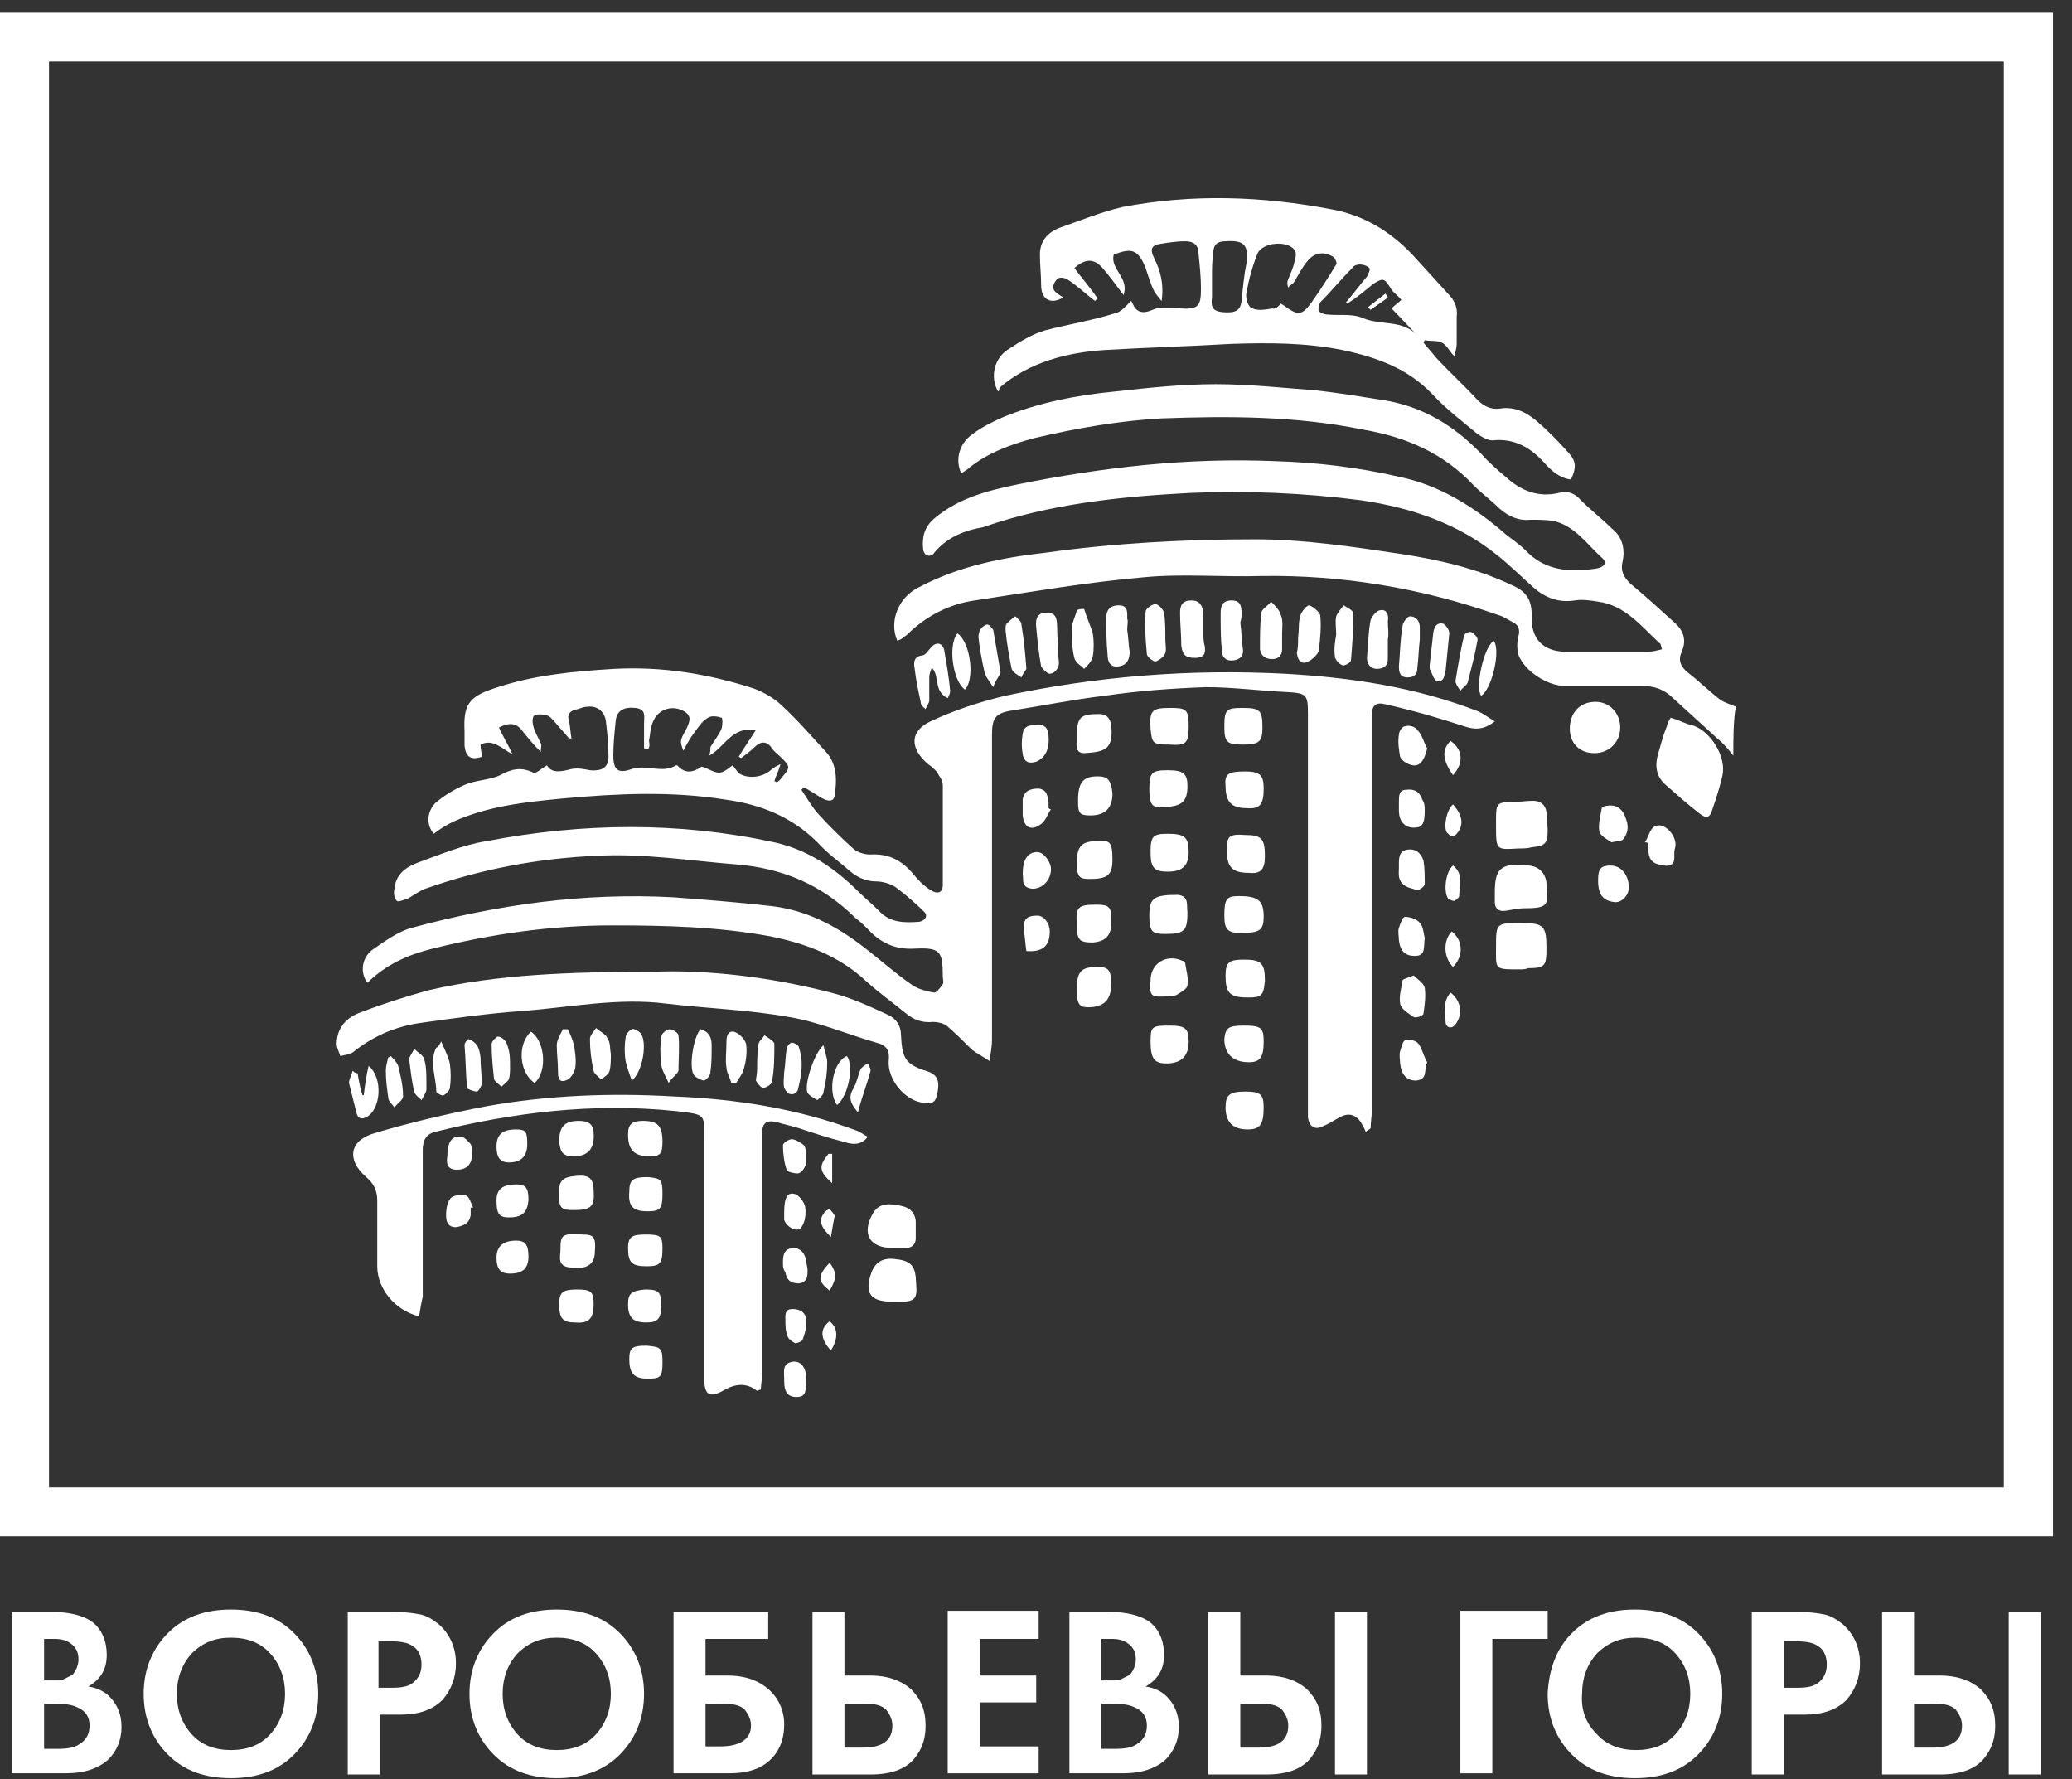 <?xml version="1.0" encoding="UTF-8"?> <svg xmlns="http://www.w3.org/2000/svg" width="106" height="91" viewBox="0 0 106 91" fill="none"><rect x="0" y="0" width="106" height="91" fill="#333333" stroke="none"/><g clip-path="url(#clip0_88_1039)"><path d="M88.674 38.646C88.422 38.333 88.171 38.021 87.856 37.771C87.101 37.083 86.346 36.396 85.592 35.709C85.151 35.271 84.648 35.084 84.019 35.084C82.698 35.084 81.378 35.084 80.057 35.084C79.176 35.084 77.981 34.334 77.667 33.459C77.604 33.209 77.604 32.834 77.667 32.584C77.793 32.209 77.667 31.959 77.415 31.834C77.164 31.709 76.912 31.522 76.66 31.46C72.761 30.085 68.673 29.397 64.522 29.46C62.509 29.522 60.496 29.335 58.547 29.522C55.653 29.772 52.76 30.272 49.867 30.71C48.546 30.897 47.351 31.522 46.408 32.459C46.345 32.522 46.219 32.584 46.156 32.647C46.093 32.709 46.03 32.709 45.905 32.772C45.464 31.772 45.968 30.522 47.037 30.022C49.049 28.96 51.251 28.523 53.452 28.273C57.037 27.773 60.622 27.585 64.207 27.585C66.723 27.585 69.176 27.96 71.692 28.335C73.704 28.648 75.591 29.085 77.415 29.96C78.107 30.272 78.359 30.71 78.359 31.46C78.296 32.647 78.925 33.334 80.12 33.334C81.504 33.334 82.887 33.334 84.334 33.334C84.523 33.334 84.774 33.272 85.026 33.209C84.963 33.022 84.963 32.897 84.9 32.897C83.957 32.022 83.139 30.96 81.755 30.772C81.378 30.71 80.938 30.647 80.56 30.71C79.743 30.835 79.051 30.585 78.422 30.022C77.793 29.46 77.227 28.898 76.598 28.398C74.585 26.773 72.195 25.961 69.616 25.586C66.723 25.211 63.767 25.086 60.874 25.211C57.289 25.398 53.704 25.773 50.307 26.96C49.238 27.148 48.42 27.523 47.791 28.273C47.728 28.398 47.54 28.46 47.414 28.398C47.351 28.398 47.225 28.21 47.225 28.085C47.162 27.46 47.288 26.96 47.791 26.523C49.049 25.461 50.559 25.086 52.068 24.773C56.408 23.899 60.748 23.399 65.213 23.586C67.352 23.649 69.49 23.899 71.629 24.398C73.704 24.836 75.466 25.961 77.038 27.335C77.352 27.585 77.73 27.835 78.044 28.148C79.051 29.21 80.309 29.273 81.629 29.085C82.07 29.023 82.258 28.773 81.944 28.523C81.189 27.835 80.56 26.898 79.491 26.648C79.114 26.585 78.736 26.585 78.296 26.585C77.667 26.648 77.164 26.398 76.724 26.023C76.283 25.586 75.843 25.273 75.403 24.836C73.83 23.149 71.88 22.336 69.679 21.962C66.283 21.274 62.824 21.274 59.427 21.399C57.226 21.524 55.087 21.899 52.949 22.399C51.754 22.711 50.559 23.149 49.615 23.899C49.49 24.023 49.364 24.086 49.175 24.211C48.861 23.524 49.049 22.711 49.741 22.211C50.244 21.837 50.748 21.587 51.314 21.337C53.138 20.587 55.087 20.212 57.037 20.024C58.735 19.837 60.433 19.649 62.195 19.649C63.893 19.649 65.591 19.837 67.289 19.962C68.421 20.087 69.553 20.274 70.748 20.462C72.761 20.774 74.396 21.774 75.78 23.211C76.157 23.649 76.598 24.023 77.038 24.398C77.793 25.086 78.673 25.461 79.743 25.211C80.183 25.086 80.56 25.211 80.875 25.586C81.378 26.086 81.944 26.523 82.447 27.023C83.013 27.46 83.139 28.085 83.013 28.71C82.887 29.21 83.076 29.522 83.39 29.835C84.145 30.46 84.9 31.147 85.655 31.834C86.158 32.272 86.284 32.772 86.032 33.334C85.843 33.772 85.969 34.084 86.346 34.397C86.912 34.834 87.416 35.334 87.982 35.771C88.233 35.959 88.548 36.021 88.799 36.146C88.674 36.896 88.674 37.771 88.674 38.646Z" fill="white"></path><path d="M76.472 36.896C75.906 37.333 75.466 37.333 74.9 37.146C73.579 36.709 72.258 36.334 70.874 36.021C70.371 35.896 70.182 36.084 70.182 36.584C70.182 36.709 70.182 36.896 70.182 37.021C70.182 43.582 70.182 50.206 70.182 56.767C70.182 57.079 70.12 57.392 70.12 57.704C70.057 57.767 69.931 57.829 69.868 57.892C69.805 57.704 69.679 57.517 69.616 57.392C69.365 57.017 68.987 56.892 68.547 57.142C68.296 57.267 68.044 57.454 67.73 57.579C67.289 57.829 66.975 57.642 66.912 57.142C66.912 56.954 66.912 56.767 66.912 56.579C66.912 49.893 66.912 43.207 66.912 36.521C66.912 35.521 66.849 35.459 65.843 35.396C64.459 35.334 63.075 35.146 61.692 35.146C59.931 35.209 58.232 35.334 56.534 35.584C54.962 35.771 53.389 36.084 51.817 36.334C50.937 36.459 50.748 36.709 50.748 37.583C50.748 42.77 50.748 47.956 50.748 53.205C50.748 53.518 50.685 53.83 50.622 54.267C50.245 54.017 49.993 53.892 49.741 53.705C49.301 53.267 48.861 52.83 48.421 52.455C48.232 52.33 47.98 52.268 47.729 52.268C47.163 52.33 46.722 52.143 46.345 51.83C45.653 51.268 44.961 50.768 44.332 50.206C42.949 48.893 41.251 48.269 39.426 47.894C36.722 47.394 34.017 47.331 31.313 47.331C28.168 47.331 25.149 47.769 22.13 48.519C20.872 48.831 19.74 49.331 18.797 50.268C18.419 49.768 18.482 49.018 19.048 48.581C19.677 48.144 20.369 47.644 21.061 47.456C25.464 46.269 29.866 45.644 34.458 45.894C36.093 46.019 37.728 46.144 39.364 46.332C41.188 46.519 42.76 47.331 44.207 48.456C45.024 49.081 45.779 49.768 46.597 50.331C46.911 50.581 47.414 50.706 47.792 50.768C47.917 50.768 48.106 50.518 48.232 50.331C48.295 50.268 48.232 50.081 48.232 49.956C48.232 48.644 48.106 48.456 46.785 48.519C45.779 48.581 45.024 48.206 44.395 47.519C44.207 47.331 44.018 47.144 43.766 46.956C42.068 45.269 40.055 44.394 37.603 44.207C35.275 44.02 32.948 43.645 30.558 43.77C27.539 43.895 24.583 44.457 21.753 45.457C21.438 45.582 21.187 45.769 20.872 45.957C20.684 46.019 20.369 46.144 20.306 46.081C20.18 45.957 20.118 45.707 20.18 45.457C20.243 44.769 20.684 44.394 21.312 44.145C22.508 43.707 23.703 43.207 24.898 43.02C29.803 42.082 34.709 42.02 39.615 43.082C41.313 43.457 42.697 44.394 43.892 45.582C44.207 45.894 44.584 46.207 44.961 46.581C45.527 47.206 46.282 47.206 47.037 47.144C47.351 47.081 47.477 46.831 47.288 46.644C46.848 46.207 46.345 45.769 45.842 45.394C45.59 45.207 45.15 45.082 44.836 45.082C44.332 45.082 43.892 44.894 43.515 44.582C42.949 44.082 42.32 43.645 41.817 43.082C40.496 41.77 38.923 41.145 37.099 40.895C34.332 40.458 31.627 40.583 28.86 40.833C26.91 41.02 25.023 41.208 23.199 42.02C22.822 42.207 22.508 42.395 22.193 42.645C21.816 42.207 21.816 41.583 22.256 41.083C22.696 40.708 23.199 40.395 23.765 40.145C24.332 39.895 25.086 39.895 25.59 39.645C26.155 39.333 26.659 39.208 27.288 39.52C27.413 39.583 27.665 39.333 27.98 39.145C28.231 39.583 28.734 39.458 29.237 39.333C29.552 39.27 29.866 39.333 30.181 39.395C30.873 39.458 31.187 39.208 31.124 38.521C31.124 37.958 31.061 37.458 30.998 36.896C30.936 36.396 30.558 36.084 30.055 36.146C29.866 36.146 29.741 36.209 29.552 36.271C29.175 36.334 28.986 36.521 29.112 36.896C29.175 37.146 29.175 37.458 29.237 37.771C29.175 37.771 29.175 37.771 29.112 37.771C28.86 37.458 28.608 37.208 28.357 36.896C28.231 36.771 28.105 36.584 27.917 36.584C27.728 36.521 27.476 36.521 27.351 36.584C27.225 36.646 27.225 36.958 27.288 37.146C27.351 37.458 27.539 37.708 27.665 38.021C27.728 38.083 27.665 38.208 27.665 38.458C27.288 38.083 27.036 37.771 26.784 37.458C26.47 37.021 26.155 36.896 25.526 37.208C25.715 37.646 25.967 38.021 26.218 38.583C25.652 38.271 25.212 37.771 24.583 38.083C24.583 38.271 24.646 38.521 24.646 38.708C24.08 38.895 23.828 38.708 23.765 38.146C23.765 37.896 23.765 37.646 23.765 37.396C23.703 36.084 23.954 35.646 25.275 35.209C27.288 34.521 29.363 34.334 31.439 34.209C33.892 34.084 36.219 34.459 38.546 35.209C39.049 35.396 39.615 35.709 39.993 36.084C40.81 36.834 41.502 37.646 42.257 38.458C42.823 39.083 42.823 39.895 42.697 40.708C42.634 41.02 42.383 40.958 42.194 40.895C41.817 40.708 41.502 40.458 41.125 40.27C41.062 40.333 41.062 40.333 40.999 40.395C41.251 40.77 41.502 41.208 41.817 41.583C42.383 42.207 43.011 42.832 43.641 43.395C43.829 43.582 44.207 43.707 44.521 43.707C45.465 43.645 46.156 44.02 46.722 44.707C46.974 45.019 47.288 45.332 47.603 45.519C47.98 45.769 48.232 45.644 48.232 45.269C48.232 43.582 48.232 41.832 48.232 40.145C48.232 39.895 48.043 39.708 47.917 39.458C47.792 39.333 47.666 39.208 47.477 39.083C46.534 38.271 46.534 37.396 47.603 36.896C48.798 36.334 50.119 35.896 51.44 35.584C56.157 34.584 60.874 34.209 65.717 34.459C69.113 34.646 72.447 35.146 75.654 36.396C75.906 36.521 76.158 36.709 76.472 36.896ZM33.137 38.333C33.074 38.333 33.011 38.271 32.948 38.271C32.948 37.833 32.948 37.458 32.948 37.021C32.948 36.646 33.074 36.271 32.508 36.209C31.942 36.146 31.564 36.334 31.502 36.834C31.439 37.458 31.376 38.021 31.376 38.646C31.376 39.395 31.627 39.583 32.319 39.333C33.074 39.083 33.892 39.583 34.584 39.145H34.646C35.087 39.645 35.527 39.458 35.904 39.208C36.282 39.333 36.533 39.52 36.785 39.52C37.036 39.52 37.288 39.27 37.477 39.145C37.603 39.27 37.728 39.52 37.854 39.583C38.294 39.833 38.986 39.77 39.426 39.395C39.552 39.27 39.678 39.208 39.93 39.083C39.804 39.52 39.678 39.708 39.615 39.958C39.678 39.958 39.741 40.02 39.741 40.02C39.804 39.958 39.93 39.895 39.993 39.77C40.433 39.27 40.433 39.208 39.993 38.77C39.804 38.583 39.615 38.458 39.489 38.271C39.238 37.896 38.923 37.896 38.609 38.208C38.42 38.396 38.169 38.583 37.917 38.77C37.854 38.77 37.854 38.708 37.791 38.708C38.043 38.271 38.357 37.833 38.672 37.333C37.414 37.146 37.099 38.208 36.282 38.646C36.345 38.458 36.345 38.333 36.345 38.208C36.533 37.896 36.785 37.583 36.911 37.271C36.974 37.083 36.974 36.709 36.911 36.709C36.722 36.646 36.407 36.584 36.219 36.709C35.904 36.896 35.716 37.208 35.527 37.458C35.338 37.708 35.15 38.021 34.961 38.396C34.772 37.896 34.772 37.896 35.15 37.208C35.275 36.896 35.401 36.646 35.024 36.396C34.395 36.021 33.64 36.271 33.389 36.958C33.263 37.271 33.263 37.583 33.2 37.896C33.263 38.146 33.2 38.271 33.137 38.333Z" fill="white"></path><path d="M51.062 20.024C50.621 19.275 50.873 18.275 51.628 17.837C52.194 17.462 52.823 17.088 53.452 16.9C54.647 16.588 55.842 16.4 57.037 16.025C57.351 15.963 57.603 15.65 57.854 15.4C57.854 15.338 57.854 15.4 57.917 15.463C58.106 15.963 58.42 16.088 58.986 15.838C59.427 15.65 59.93 15.775 60.37 15.775C61.314 15.838 61.439 15.65 61.439 14.776C61.439 14.151 61.377 13.588 61.314 12.963C61.314 12.526 61.062 12.339 60.622 12.339C60.244 12.339 59.804 12.401 59.427 12.463C58.923 12.526 58.798 12.713 59.049 13.213C59.364 13.838 59.553 14.526 59.427 15.4C59.238 15.15 59.112 15.025 59.049 14.901C58.861 14.526 58.735 14.088 58.609 13.713C58.232 12.776 57.917 12.651 56.974 13.026C56.785 13.776 57.791 14.213 57.477 15.088C57.1 14.588 56.785 14.151 56.408 13.713C55.967 13.213 55.527 13.213 54.961 13.713C55.339 14.213 55.779 14.713 56.156 15.275C56.093 15.338 56.03 15.338 56.03 15.4C55.527 15.025 55.087 14.588 54.584 14.276C54.458 14.213 54.206 14.151 54.081 14.276C53.955 14.401 53.829 14.65 53.892 14.776C53.955 14.963 54.206 15.088 54.395 15.213C53.766 15.588 53.263 15.338 53.263 14.588C53.263 14.088 53.2 13.526 53.2 13.026C53.2 12.339 53.577 11.901 54.206 11.651C55.276 11.276 56.345 10.839 57.414 10.589C60.999 9.902 64.584 10.027 68.169 10.714C69.805 11.026 71.125 11.839 72.257 13.026C72.886 13.713 73.452 14.338 74.081 15.025C74.396 15.338 74.585 15.713 74.522 16.213C74.522 16.65 74.522 17.15 74.522 17.587C74.522 17.775 74.459 18.025 74.396 18.212C74.144 17.962 74.019 17.65 73.767 17.525C73.515 17.4 73.201 17.462 72.886 17.4C72.886 17.462 72.823 17.462 72.823 17.525C73.012 17.775 73.264 18.025 73.452 18.275C74.144 19.025 74.899 19.712 75.591 20.462C75.905 20.774 76.283 20.962 76.723 20.899C77.478 20.774 78.107 21.087 78.673 21.587C79.176 22.024 79.679 22.524 80.119 23.024C80.623 23.524 80.685 23.836 80.371 24.524C79.805 24.461 79.365 24.086 78.987 23.649C78.295 22.899 77.478 22.399 76.346 22.524C76.094 22.524 75.779 22.337 75.528 22.149C74.773 21.524 73.956 20.899 73.264 20.149C72.006 18.837 70.433 18.275 68.672 17.9C66.785 17.525 64.899 17.525 63.012 17.587C60.873 17.712 58.672 17.775 56.533 17.9C54.584 18.025 52.634 18.525 51.124 19.837C51.124 19.962 51.124 19.962 51.062 20.024ZM65.528 15.525C65.591 15.588 65.653 15.588 65.716 15.65C66.408 16.15 66.597 16.15 67.1 15.463C67.54 14.838 67.981 14.151 68.358 13.526C68.421 13.463 68.295 13.213 68.232 13.151C67.729 12.838 67.226 12.901 66.848 13.401C66.597 13.713 66.408 14.088 66.219 14.401C66.157 14.526 65.968 14.588 65.905 14.713C65.842 14.526 65.842 14.401 65.905 14.276C66.031 13.963 66.157 13.713 66.219 13.401C66.282 13.213 66.345 12.901 66.219 12.776C65.842 12.276 64.584 12.401 64.333 12.963C64.081 13.588 63.892 14.276 63.767 14.963C63.704 15.213 63.829 15.713 64.081 15.775C64.333 15.9 64.773 15.838 65.087 15.775C65.276 15.838 65.402 15.65 65.528 15.525ZM68.924 15.525L68.861 15.463C69.238 15.025 69.553 14.588 69.93 14.151C69.993 14.026 70.119 13.776 70.056 13.713C69.93 13.588 69.742 13.526 69.553 13.526C69.427 13.526 69.238 13.588 69.175 13.713C68.609 14.276 68.106 14.901 67.54 15.463C67.477 15.588 67.414 15.838 67.477 15.9C67.54 16.025 67.792 16.088 67.918 16.088C68.547 16.15 69.175 16.025 69.742 16.275C70.622 16.65 71.754 16.338 72.509 17.15C72.069 16.713 71.628 16.213 71.188 15.775C71.377 15.588 71.566 15.463 71.691 15.338C71.503 15.088 71.251 14.963 71.125 14.713C70.811 14.213 70.748 14.213 70.245 14.526C69.867 14.838 69.427 15.213 68.924 15.525ZM62.005 14.088C62.005 14.401 62.005 14.65 62.005 14.963C62.005 15.025 62.005 15.15 62.005 15.213C61.942 15.65 62.005 15.9 62.508 15.963C63.2 16.025 63.452 15.9 63.515 15.4C63.578 14.776 63.641 14.088 63.767 13.463C63.892 12.526 63.641 12.276 62.697 12.339C62.257 12.339 62.068 12.526 62.068 12.963C62.005 13.338 62.005 13.713 62.005 14.088Z" fill="white"></path><path d="M21.438 67.327C20.18 67.015 19.299 65.89 19.299 64.765C19.299 63.641 19.299 62.516 19.299 61.391C19.299 60.891 19.11 60.516 18.733 60.204C17.727 59.329 17.853 58.329 19.173 57.954C21.06 57.392 22.947 56.954 24.897 56.579C28.042 56.017 31.249 55.892 34.457 56.08C37.665 56.205 40.809 56.704 43.828 57.829C44.017 57.892 44.143 58.017 44.395 58.142C44.017 58.641 43.514 58.517 43.137 58.392C42.382 58.204 41.627 57.954 40.872 57.704C40.495 57.579 40.118 57.517 39.74 57.392C39.174 57.267 38.986 57.454 38.986 58.017C38.986 58.204 38.986 58.329 38.986 58.517C38.986 62.453 38.986 66.39 38.986 70.327C38.986 70.576 38.923 70.826 38.923 71.076C38.797 71.076 38.797 71.139 38.734 71.139C38.168 70.701 37.602 70.764 36.973 71.139C36.281 71.514 36.029 71.326 36.029 70.514C36.029 66.452 36.029 62.453 36.029 58.392C36.029 56.954 36.155 57.017 34.583 56.829C30.369 56.392 26.281 56.892 22.255 57.892C21.752 58.017 21.626 58.392 21.626 58.829C21.626 60.016 21.626 61.203 21.626 62.391C21.626 63.703 21.626 65.015 21.626 66.327C21.563 66.577 21.5 66.952 21.438 67.327Z" fill="white"></path><path d="M33.325 49.706C36.093 49.581 39.363 49.956 42.508 50.768C43.514 51.018 44.458 51.455 45.401 51.893C45.841 52.08 46.093 52.455 46.093 52.955C46.156 54.205 46.345 54.455 47.54 54.83C47.98 55.017 48.106 55.33 47.917 56.08C47.791 56.517 47.477 56.454 47.162 56.392C46.282 56.267 45.401 55.205 45.464 54.267C45.527 53.705 45.338 53.455 44.835 53.33C43.326 52.893 41.879 52.268 40.37 52.018C38.294 51.643 36.156 51.58 34.08 51.331C31.627 51.018 29.174 51.518 26.784 51.705C24.96 51.83 23.199 52.08 21.438 52.33C20.18 52.518 19.048 53.018 18.042 53.83C17.853 53.955 17.601 53.955 17.413 54.017C17.35 53.83 17.224 53.58 17.224 53.392C17.224 52.58 17.727 52.018 18.482 51.768C19.614 51.331 20.809 50.956 21.941 50.643C25.463 49.831 29.174 49.706 33.325 49.706Z" fill="white"></path><path d="M85.466 36.709C85.906 36.834 86.221 37.021 86.535 37.084C87.479 37.333 88.359 38.708 88.108 39.708C87.982 40.27 87.793 40.833 87.605 41.395C87.479 41.833 87.29 41.895 86.913 41.583C86.347 41.145 85.781 40.645 85.215 40.145C84.711 39.708 84.648 39.145 84.837 38.521C84.963 38.083 85.089 37.583 85.278 37.146C85.278 37.021 85.403 36.834 85.466 36.709Z" fill="white"></path><path d="M77.729 43.395C76.534 43.457 76.534 43.52 76.534 42.207C76.534 42.082 76.534 42.02 76.534 41.895C76.534 41.083 76.597 41.02 77.415 41.02C77.729 41.02 78.107 40.958 78.421 40.958C78.799 40.958 79.05 41.145 79.113 41.52C79.113 41.833 79.176 42.145 79.176 42.457C79.176 43.145 79.05 43.27 78.358 43.332C78.17 43.395 77.918 43.395 77.729 43.395Z" fill="white"></path><path d="M77.918 46.456C77.73 46.456 77.415 46.519 77.038 46.581C76.661 46.644 76.472 46.456 76.472 46.144C76.472 46.019 76.472 45.832 76.472 45.707C76.472 44.519 76.661 44.082 78.233 44.269C78.736 44.332 79.051 44.644 79.114 45.144C79.114 45.207 79.114 45.269 79.114 45.269C79.239 46.332 79.177 46.456 77.918 46.456Z" fill="white"></path><path d="M77.73 49.581C76.409 49.581 76.535 49.581 76.535 48.394C76.535 47.269 76.535 47.206 77.73 47.206C78.988 47.206 79.114 47.331 79.114 48.519C79.114 49.393 79.051 49.518 78.17 49.518C78.044 49.581 77.856 49.581 77.73 49.581Z" fill="white"></path><path d="M80.309 37.271C80.309 36.459 80.812 35.896 81.63 35.896C82.322 35.896 82.888 36.459 82.888 37.209C82.888 37.958 82.322 38.521 81.567 38.521C80.812 38.521 80.309 38.021 80.309 37.271Z" fill="white"></path><path d="M45.653 63.828C44.458 63.828 44.08 63.078 44.646 62.078C44.898 61.641 45.275 61.516 45.904 61.641C46.407 61.703 46.785 61.891 46.848 62.453C46.848 62.766 46.848 63.016 46.848 63.328C46.848 63.641 46.659 63.828 46.344 63.828C46.156 63.828 45.904 63.828 45.653 63.828Z" fill="white"></path><path d="M45.653 66.577C44.521 66.577 44.206 66.14 44.584 65.078C44.773 64.578 45.15 64.328 45.716 64.39C46.533 64.453 46.785 64.703 46.848 65.328C46.911 66.39 47.037 66.64 45.653 66.577Z" fill="white"></path><path d="M47.666 34.147C47.603 34.334 47.54 34.459 47.54 34.646C47.54 35.021 47.54 35.396 47.54 35.834C47.54 35.959 47.414 36.084 47.351 36.271C47.225 36.146 47.1 36.084 47.1 35.896C46.974 35.334 46.848 34.709 46.785 34.147C46.722 33.834 46.785 33.584 47.163 33.522C47.351 33.522 47.477 33.272 47.603 33.147C47.854 32.834 48.169 32.834 48.295 33.209C48.42 33.897 48.546 34.646 48.609 35.334C48.609 35.459 48.546 35.584 48.483 35.709C47.728 35.334 48.106 34.584 47.666 34.147Z" fill="white"></path><path d="M63.83 51.018C62.886 51.018 62.698 50.768 62.698 49.893C62.698 49.206 62.886 49.081 63.641 49.081C64.522 49.081 64.71 49.268 64.71 50.143C64.647 50.956 64.522 51.018 63.83 51.018Z" fill="white"></path><path d="M62.635 46.831C62.635 45.957 62.761 45.832 63.39 45.832C64.396 45.832 64.648 46.082 64.648 46.894C64.648 47.519 64.459 47.706 63.704 47.706C62.824 47.769 62.635 47.581 62.635 46.831Z" fill="white"></path><path d="M60.748 46.644C60.748 47.581 60.622 47.769 59.616 47.769C58.924 47.769 58.798 47.644 58.798 46.831C58.798 45.957 58.987 45.769 60.245 45.769C60.873 45.832 60.685 46.332 60.748 46.644Z" fill="white"></path><path d="M63.578 36.209C64.459 36.209 64.585 36.334 64.585 37.209C64.585 37.958 64.396 38.083 63.578 38.083C62.761 38.083 62.635 37.958 62.635 37.146C62.635 36.271 62.761 36.209 63.578 36.209Z" fill="white"></path><path d="M59.868 36.209C60.685 36.209 60.811 36.271 60.811 37.146C60.811 38.021 60.685 38.146 59.805 38.083C58.987 38.083 58.924 38.021 58.861 37.271C58.799 36.334 58.924 36.209 59.868 36.209Z" fill="white"></path><path d="M58.861 50.143C58.861 49.268 59.678 48.769 60.496 49.144C60.559 49.144 60.622 49.206 60.622 49.206C60.685 49.643 60.81 50.018 60.748 50.393C60.748 50.581 60.37 50.768 60.182 50.893C60.056 50.956 59.867 50.893 59.741 50.956C58.861 51.018 58.798 50.956 58.861 50.143Z" fill="white"></path><path d="M64.647 56.642C64.647 57.517 64.459 57.767 63.83 57.767C63.075 57.767 62.698 57.392 62.698 56.642C62.698 56.017 62.886 55.83 63.704 55.83C64.459 55.83 64.647 55.955 64.647 56.642Z" fill="white"></path><path d="M63.704 39.458C64.459 39.458 64.648 39.645 64.648 40.333C64.648 41.145 64.459 41.395 63.767 41.333C63.012 41.333 62.698 41.02 62.698 40.208C62.635 39.583 62.824 39.458 63.704 39.458Z" fill="white"></path><path d="M63.704 42.707C64.522 42.707 64.711 42.895 64.711 43.77C64.711 44.457 64.522 44.707 63.893 44.644C63.013 44.644 62.761 44.332 62.761 43.457C62.761 42.77 62.887 42.645 63.704 42.707Z" fill="white"></path><path d="M58.861 43.582C58.861 42.77 58.986 42.645 59.741 42.645C60.622 42.645 60.81 42.832 60.81 43.582C60.81 44.269 60.496 44.582 59.741 44.582C59.049 44.582 58.861 44.394 58.861 43.582Z" fill="white"></path><path d="M55.087 50.643C55.087 49.706 55.276 49.456 56.157 49.456C56.723 49.456 56.848 49.643 56.848 50.331C56.848 51.143 56.471 51.518 55.653 51.518C55.213 51.518 55.087 51.331 55.087 50.643Z" fill="white"></path><path d="M63.641 52.455C64.522 52.455 64.648 52.58 64.648 53.268C64.648 54.08 64.459 54.33 63.893 54.33C63.075 54.33 62.635 53.892 62.635 53.143C62.698 52.58 62.824 52.455 63.641 52.455Z" fill="white"></path><path d="M59.804 52.455C60.622 52.455 60.81 52.58 60.81 53.268C60.81 54.017 60.433 54.392 59.678 54.392C59.049 54.392 58.861 54.142 58.861 53.268C58.861 52.518 58.923 52.455 59.804 52.455Z" fill="white"></path><path d="M57.666 32.209C57.729 32.584 57.729 32.959 57.792 33.334C57.792 33.709 57.666 34.022 57.226 34.084C56.786 34.147 56.66 33.834 56.66 33.459C56.597 32.834 56.597 32.209 56.597 31.584C56.597 31.147 56.849 30.96 57.226 30.96C57.729 30.96 57.666 31.335 57.666 31.647C57.729 31.772 57.666 31.959 57.666 32.209Z" fill="white"></path><path d="M61.565 32.397C61.565 32.584 61.565 32.834 61.628 33.022C61.691 33.397 61.628 33.647 61.125 33.647C60.685 33.647 60.496 33.522 60.433 33.022C60.433 32.459 60.37 31.897 60.37 31.335C60.37 30.96 60.496 30.71 60.937 30.71C61.377 30.71 61.502 30.96 61.565 31.335C61.565 31.709 61.565 32.022 61.565 32.397Z" fill="white"></path><path d="M58.798 40.333C58.798 39.52 58.924 39.395 59.741 39.395C60.559 39.395 60.748 39.583 60.748 40.208C60.748 41.02 60.433 41.27 59.49 41.27C58.924 41.333 58.798 41.145 58.798 40.333Z" fill="white"></path><path d="M55.087 37.771C55.087 36.708 55.212 36.521 56.219 36.521C56.596 36.521 56.785 36.708 56.847 37.083C56.973 38.333 56.533 38.458 55.464 38.52C54.961 38.52 55.087 38.021 55.087 37.771Z" fill="white"></path><path d="M55.087 47.269C55.024 46.394 55.15 46.269 56.093 46.269C56.722 46.269 56.848 46.394 56.848 46.956C56.911 47.831 56.597 48.144 55.905 48.206C55.213 48.206 55.087 48.081 55.087 47.269Z" fill="white"></path><path d="M56.911 43.957C56.911 44.769 56.66 44.957 55.716 44.957C55.213 44.957 55.087 44.832 55.087 44.145C55.087 43.27 55.339 43.02 56.157 43.02C56.785 42.957 56.911 43.082 56.911 43.957Z" fill="white"></path><path d="M56.912 40.583C56.912 41.333 56.534 41.707 55.78 41.707C55.214 41.707 55.151 41.583 55.151 40.958C55.151 40.02 55.402 39.708 56.157 39.708C56.66 39.708 56.849 39.895 56.912 40.583Z" fill="white"></path><path d="M63.452 31.834C63.515 32.272 63.515 32.709 63.578 33.147C63.641 33.459 63.515 33.709 63.138 33.772C62.76 33.834 62.509 33.647 62.509 33.272C62.446 32.647 62.446 32.022 62.446 31.397C62.446 31.022 62.509 30.71 63.012 30.71C63.515 30.71 63.515 31.085 63.515 31.397C63.515 31.522 63.515 31.647 63.452 31.834Z" fill="white"></path><path d="M54.081 32.084C54.081 32.584 54.144 33.084 54.144 33.522C54.144 33.709 54.207 33.897 54.144 34.084C54.081 34.272 53.893 34.459 53.704 34.459C53.578 34.459 53.327 34.209 53.264 34.084C53.138 33.397 53.075 32.772 53.012 32.084C52.949 31.584 53.138 31.335 53.515 31.335C53.956 31.335 54.081 31.522 54.081 32.084Z" fill="white"></path><path d="M59.617 32.709C59.617 32.959 59.679 33.209 59.617 33.397C59.554 33.584 59.302 33.772 59.113 33.834C58.988 33.834 58.673 33.584 58.673 33.459C58.61 32.772 58.547 32.022 58.61 31.272C58.61 31.147 58.925 30.897 59.113 30.897C59.239 30.897 59.491 31.147 59.554 31.334C59.617 31.772 59.617 32.209 59.617 32.709Z" fill="white"></path><path d="M65.591 32.397C65.591 32.647 65.591 32.959 65.591 33.209C65.591 33.522 65.402 33.709 65.087 33.709C64.773 33.709 64.521 33.584 64.458 33.209C64.458 32.584 64.458 31.959 64.521 31.397C64.521 31.147 64.836 31.022 65.025 30.772C65.213 30.96 65.465 31.21 65.528 31.46C65.653 31.772 65.591 32.084 65.591 32.397Z" fill="white"></path><path d="M66.408 32.584C66.471 32.209 66.408 31.835 66.534 31.46C66.597 31.272 66.848 30.96 66.974 30.96C67.163 31.022 67.477 31.272 67.54 31.46C67.603 32.022 67.54 32.647 67.477 33.209C67.477 33.397 67.225 33.647 67.037 33.772C66.659 34.022 66.408 33.897 66.345 33.397C66.408 33.147 66.408 32.897 66.408 32.584Z" fill="white"></path><path d="M68.358 32.459C68.358 32.147 68.295 31.835 68.358 31.522C68.421 31.335 68.609 31.147 68.735 30.96C68.924 31.085 69.239 31.21 69.239 31.397C69.239 32.209 69.176 33.022 69.113 33.772C69.113 33.897 68.735 34.084 68.672 34.022C68.484 33.959 68.295 33.709 68.295 33.584C68.232 33.209 68.295 32.834 68.358 32.459Z" fill="white"></path><path d="M29.362 59.141C28.796 59.141 28.671 58.954 28.608 58.392C28.608 57.642 28.859 57.329 29.614 57.329C30.117 57.329 30.369 57.517 30.369 57.954C30.432 58.766 30.054 59.141 29.362 59.141Z" fill="white"></path><path d="M29.363 61.891C28.797 61.891 28.608 61.828 28.608 61.266C28.546 60.391 28.734 60.204 29.489 60.141C30.118 60.079 30.369 60.266 30.369 60.891C30.432 61.703 30.244 61.891 29.363 61.891Z" fill="white"></path><path d="M71 32.709C71 33.022 71 33.397 71 33.709C71 34.084 70.749 34.209 70.434 34.209C70.12 34.209 69.931 33.959 69.931 33.647C69.994 33.022 69.994 32.334 70.12 31.71C70.182 31.522 70.434 31.21 70.623 31.21C70.937 31.147 71.063 31.46 71 31.772C71 32.147 71.063 32.397 71 32.709Z" fill="white"></path><path d="M33.891 58.392C33.891 59.016 33.765 59.141 33.262 59.141C32.444 59.141 32.13 58.829 32.13 58.017C32.13 57.517 32.319 57.329 32.885 57.329C33.64 57.329 33.891 57.579 33.891 58.392Z" fill="white"></path><path d="M28.671 63.953C28.671 63.141 28.734 63.078 29.803 63.141C30.369 63.141 30.495 63.266 30.432 64.015C30.432 64.64 30.055 64.953 29.174 64.828C28.482 64.765 28.671 64.265 28.671 63.953Z" fill="white"></path><path d="M33.891 61.079C33.891 61.828 33.765 61.953 33.136 61.953C32.382 61.953 32.13 61.703 32.193 60.954C32.193 60.329 32.382 60.204 33.136 60.204C33.828 60.266 33.891 60.329 33.891 61.079Z" fill="white"></path><path d="M72.635 32.709C72.572 33.209 72.572 33.709 72.509 34.147C72.509 34.459 72.383 34.647 72.006 34.647C71.629 34.647 71.566 34.397 71.566 34.084C71.629 33.397 71.629 32.709 71.754 32.022C71.754 31.835 72.006 31.522 72.132 31.522C72.446 31.522 72.635 31.772 72.635 32.084C72.635 32.334 72.635 32.522 72.635 32.709Z" fill="white"></path><path d="M33.011 65.953C33.703 65.953 33.828 66.078 33.828 66.765C33.828 67.452 33.64 67.64 33.074 67.64C32.382 67.64 32.13 67.39 32.13 66.702C32.13 66.14 32.319 66.015 33.011 65.953Z" fill="white"></path><path d="M29.551 65.953C30.243 65.953 30.369 66.078 30.369 66.702C30.369 67.452 30.117 67.702 29.425 67.64C28.796 67.64 28.608 67.452 28.608 66.702C28.608 66.078 28.796 65.953 29.551 65.953Z" fill="white"></path><path d="M18.293 54.892C18.356 55.267 18.419 55.642 18.545 56.017H18.608C18.671 55.517 18.733 55.017 18.859 54.517C19.614 55.142 19.488 56.767 18.733 57.142C18.482 57.267 18.293 57.204 18.23 56.892C18.105 56.392 17.979 55.892 17.853 55.392C17.853 55.205 17.979 55.017 18.042 54.767C18.167 54.892 18.23 54.892 18.293 54.892Z" fill="white"></path><path d="M33.011 63.141C33.765 63.141 33.891 63.203 33.891 63.828C33.891 64.64 33.765 64.765 33.074 64.765C32.319 64.765 32.13 64.578 32.13 63.828C32.13 63.266 32.319 63.141 33.011 63.141Z" fill="white"></path><path d="M55.464 31.147C55.59 31.585 55.779 31.959 55.905 32.397C55.968 32.772 55.968 33.209 55.905 33.584C55.842 33.834 55.653 34.022 55.464 34.209C55.276 34.022 55.024 33.897 54.961 33.647C54.835 33.147 54.835 32.647 54.835 32.147C54.835 31.835 55.024 31.522 55.087 31.21C55.213 31.147 55.339 31.147 55.464 31.147Z" fill="white"></path><path d="M33.892 69.702C33.892 70.452 33.766 70.514 33.137 70.514C32.445 70.514 32.194 70.264 32.194 69.514C32.194 68.952 32.319 68.827 33.074 68.827C33.829 68.889 33.892 68.952 33.892 69.702Z" fill="white"></path><path d="M27.036 64.265C27.036 64.89 26.721 65.14 26.093 65.14C25.589 65.14 25.401 64.89 25.401 64.328C25.401 63.765 25.715 63.453 26.407 63.453C26.847 63.453 27.036 63.641 27.036 64.265Z" fill="white"></path><path d="M84.146 43.082C84.334 42.832 84.397 42.395 84.649 42.27C85.089 42.02 85.718 42.645 85.718 43.207C85.718 43.332 85.655 43.457 85.655 43.582C85.655 43.957 85.718 44.332 85.152 44.27C84.586 44.207 84.334 44.02 84.334 43.457C84.334 43.332 84.334 43.27 84.334 43.145C84.272 43.082 84.209 43.082 84.146 43.082Z" fill="white"></path><path d="M71.566 44.394C71.566 44.332 71.566 44.269 71.566 44.207C71.566 43.895 71.566 43.52 72.006 43.457C72.447 43.395 72.698 43.645 72.824 44.02C72.887 44.394 72.887 44.832 72.887 45.207C72.887 45.332 72.635 45.519 72.51 45.519C72.258 45.457 71.944 45.394 71.755 45.207C71.503 44.957 71.566 44.644 71.566 44.394C71.503 44.394 71.503 44.394 71.566 44.394Z" fill="white"></path><path d="M72.887 47.956C72.824 48.456 72.95 48.893 72.384 48.893C71.881 48.893 71.629 48.644 71.566 48.081C71.566 47.894 71.503 47.644 71.566 47.456C71.629 47.269 71.755 46.894 71.881 46.894C72.132 46.894 72.51 47.019 72.636 47.206C72.824 47.394 72.824 47.769 72.887 47.956Z" fill="white"></path><path d="M52.509 34.209C52.446 34.334 52.32 34.459 52.257 34.647C52.069 34.521 51.817 34.397 51.754 34.209C51.629 33.584 51.503 32.897 51.44 32.209C51.44 32.084 51.44 31.959 51.503 31.897C51.629 31.772 51.754 31.647 51.943 31.522C52.069 31.647 52.257 31.772 52.257 31.959C52.383 32.709 52.446 33.397 52.509 34.209Z" fill="white"></path><path d="M73.139 34.022C73.202 33.459 73.265 32.897 73.328 32.334C73.391 32.022 73.516 31.835 73.831 31.897C73.957 31.959 74.145 32.209 74.145 32.397C74.082 33.022 74.02 33.647 73.957 34.272C73.894 34.522 73.894 34.896 73.516 34.834C73.328 34.772 73.265 34.397 73.139 34.209C73.139 34.147 73.139 34.084 73.139 34.022Z" fill="white"></path><path d="M81.755 45.019C81.755 44.457 81.881 44.269 82.384 44.269C82.95 44.269 83.328 44.769 83.328 45.394C83.328 45.769 83.013 46.144 82.636 46.144C82.007 46.081 81.755 45.769 81.755 45.019Z" fill="white"></path><path d="M35.841 52.643C36.281 52.768 36.407 53.08 36.407 53.455C36.407 53.955 36.407 54.392 36.344 54.83C36.344 55.017 36.156 55.205 36.03 55.267C35.904 55.267 35.652 55.142 35.527 55.017C35.212 54.705 35.464 53.018 35.841 52.643Z" fill="white"></path><path d="M25.401 58.642C25.401 58.017 25.715 57.767 26.407 57.767C26.91 57.767 26.973 57.892 26.973 58.517C26.973 59.141 26.659 59.454 26.03 59.454C25.589 59.454 25.401 59.204 25.401 58.642Z" fill="white"></path><path d="M72.321 49.893C72.509 50.081 72.824 50.268 72.887 50.518C72.95 50.956 72.887 51.393 72.824 51.83C72.824 51.955 72.446 52.08 72.321 52.018C72.069 51.83 71.692 51.643 71.629 51.331C71.566 50.956 71.692 50.518 71.754 50.143C71.754 50.081 72.006 50.018 72.321 49.893Z" fill="white"></path><path d="M31.25 53.892C31.25 54.205 31.25 54.517 31.187 54.767C31.124 54.955 30.936 55.08 30.747 55.205C30.621 55.08 30.369 54.892 30.369 54.767C30.244 54.205 30.181 53.705 30.181 53.143C30.181 52.955 30.369 52.768 30.495 52.58C30.684 52.768 30.998 52.893 31.061 53.08C31.25 53.33 31.187 53.642 31.25 53.892Z" fill="white"></path><path d="M26.03 62.266C25.526 62.266 25.401 62.078 25.401 61.391C25.401 60.828 25.715 60.579 26.407 60.579C26.91 60.579 27.036 60.766 27.036 61.391C26.973 62.016 26.721 62.266 26.03 62.266Z" fill="white"></path><path d="M82.447 43.082C82.258 42.957 81.881 42.77 81.818 42.52C81.755 42.145 81.881 41.708 81.944 41.333C81.944 41.27 82.133 41.208 82.258 41.208C82.699 41.145 83.013 41.395 83.139 41.77C83.328 42.208 83.328 42.582 83.013 42.957C82.887 43.02 82.699 43.02 82.447 43.082Z" fill="white"></path><path d="M50.811 35.146C50.622 34.834 50.433 34.647 50.37 34.397C50.245 33.834 50.119 33.209 50.056 32.584C50.056 32.397 50.119 32.209 50.245 32.084C50.307 32.022 50.496 31.897 50.559 31.959C50.622 31.959 50.748 32.147 50.811 32.209C50.937 32.959 51.062 33.647 51.188 34.397C51.125 34.584 50.937 34.772 50.811 35.146Z" fill="white"></path><path d="M38.735 54.642C38.735 54.33 38.735 53.892 38.798 53.455C38.798 53.268 38.986 53.143 39.112 52.955C39.301 53.08 39.615 53.268 39.615 53.393C39.615 54.017 39.615 54.705 39.489 55.33C39.489 55.455 39.175 55.642 39.049 55.642C38.924 55.642 38.735 55.392 38.672 55.267C38.672 55.142 38.735 54.955 38.735 54.642Z" fill="white"></path><path d="M73.013 54.33C72.824 54.705 73.075 55.205 72.446 55.267C71.943 55.267 71.692 54.955 71.629 54.392C71.629 54.205 71.566 53.955 71.629 53.767C71.692 53.58 71.754 53.267 71.88 53.205C72.069 53.143 72.446 53.205 72.572 53.393C72.761 53.642 72.824 54.017 73.013 54.33Z" fill="white"></path><path d="M53.766 41.395C53.578 41.645 53.515 41.957 53.263 42.145C52.76 42.52 52.383 42.332 52.32 41.707C52.32 41.458 52.32 41.145 52.32 40.895C52.383 40.458 52.697 40.333 53.137 40.333C53.578 40.395 53.578 40.708 53.641 41.02C53.641 41.145 53.641 41.208 53.641 41.333C53.641 41.333 53.703 41.395 53.766 41.395Z" fill="white"></path><path d="M73.012 38.271C72.823 39.083 72.509 39.333 71.943 39.021C71.817 38.958 71.691 38.833 71.628 38.708C71.565 38.333 71.502 37.958 71.565 37.583C71.565 37.396 71.754 37.146 71.88 37.146C72.069 37.084 72.383 37.146 72.509 37.333C72.76 37.583 72.823 37.958 73.012 38.271Z" fill="white"></path><path d="M53.012 37.083C53.452 37.021 53.641 37.271 53.641 37.646C53.704 38.333 53.452 38.77 53.012 38.958C52.634 39.083 52.383 38.958 52.32 38.583C52.257 38.208 52.257 37.896 52.32 37.521C52.383 37.146 52.634 37.083 53.012 37.083Z" fill="white"></path><path d="M72.887 41.458C72.887 42.145 72.761 42.332 72.32 42.332C71.88 42.332 71.566 42.02 71.566 41.458C71.566 41.333 71.566 41.145 71.566 41.02C71.566 40.708 71.566 40.395 71.943 40.395C72.383 40.333 72.635 40.52 72.761 40.895C72.887 41.083 72.887 41.27 72.887 41.458Z" fill="white"></path><path d="M29.049 52.643C29.175 52.893 29.3 53.205 29.363 53.455C29.426 53.83 29.489 54.267 29.426 54.642C29.363 54.892 29.175 55.205 28.923 55.267C28.546 55.392 28.546 55.017 28.546 54.767C28.546 54.33 28.483 53.892 28.483 53.455C28.483 53.205 28.672 52.893 28.797 52.643C28.86 52.643 28.986 52.643 29.049 52.643Z" fill="white"></path><path d="M34.206 55.392C34.018 54.955 33.829 54.705 33.829 54.392C33.766 53.955 33.766 53.455 33.829 53.018C33.829 52.893 34.081 52.643 34.269 52.643C34.395 52.643 34.709 52.83 34.709 52.955C34.772 53.58 34.709 54.142 34.709 54.767C34.646 54.955 34.395 55.08 34.206 55.392Z" fill="white"></path><path d="M23.953 53.143C24.457 53.33 24.52 53.642 24.582 54.08C24.582 54.517 24.645 54.955 24.645 55.392C24.645 55.58 24.457 55.83 24.394 55.83C24.268 55.83 23.891 55.705 23.891 55.642C23.828 54.892 23.828 54.205 23.765 53.455C23.765 53.33 23.891 53.205 23.953 53.143Z" fill="white"></path><path d="M27.35 55.392C26.532 54.83 26.47 53.393 27.161 52.768C27.853 53.205 28.042 54.767 27.35 55.392Z" fill="white"></path><path d="M52.32 44.707C52.32 43.957 52.571 43.582 53.074 43.582C53.389 43.582 53.766 44.082 53.766 44.457C53.766 45.019 53.326 45.457 52.823 45.457C52.194 45.394 52.383 44.957 52.32 44.707Z" fill="white"></path><path d="M74.711 35.334C74.585 35.146 74.459 34.959 74.459 34.834C74.585 34.084 74.711 33.272 74.9 32.522C74.9 32.397 75.214 32.272 75.277 32.334C75.403 32.397 75.592 32.584 75.592 32.709C75.466 33.459 75.277 34.147 75.088 34.896C75.025 35.084 74.837 35.146 74.711 35.334Z" fill="white"></path><path d="M40.118 54.83C40.181 54.455 40.181 54.017 40.244 53.642C40.244 53.518 40.432 53.33 40.495 53.33C40.621 53.33 40.873 53.455 40.873 53.58C41.124 54.33 40.998 55.017 40.81 55.767C40.747 55.892 40.558 56.017 40.432 55.955C40.307 55.955 40.181 55.767 40.118 55.642C40.055 55.33 40.118 55.08 40.118 54.83Z" fill="white"></path><path d="M32.32 55.267C32.194 54.892 32.068 54.58 32.005 54.267C31.942 53.892 31.942 53.455 32.005 53.08C32.005 52.893 32.194 52.705 32.32 52.643C32.446 52.58 32.697 52.768 32.76 52.83C33.137 53.267 32.886 54.83 32.32 55.267Z" fill="white"></path><path d="M37.414 55.392C37.351 55.142 37.162 54.83 37.162 54.58C37.099 54.205 37.162 53.83 37.162 53.393C37.162 53.143 37.162 52.705 37.54 52.768C37.791 52.83 38.105 53.143 38.169 53.393C38.231 53.83 38.169 54.267 38.043 54.705C37.98 54.955 37.791 55.142 37.665 55.392C37.602 55.455 37.477 55.392 37.414 55.392Z" fill="white"></path><path d="M52.509 48.644C52.446 48.269 52.446 47.956 52.383 47.644C52.32 47.019 52.509 46.831 53.075 46.831C53.389 46.831 53.704 47.206 53.704 47.644C53.704 48.394 53.326 48.706 52.509 48.644Z" fill="white"></path><path d="M48.987 32.397C49.678 32.897 49.867 34.772 49.364 35.271C48.735 34.834 48.483 32.959 48.987 32.397Z" fill="white"></path><path d="M26.093 54.58C26.093 54.767 26.093 55.017 26.03 55.205C25.967 55.33 25.779 55.455 25.653 55.58C25.527 55.455 25.338 55.33 25.275 55.205C25.212 54.58 25.15 54.017 25.15 53.393C25.15 53.268 25.401 53.018 25.464 53.018C25.653 53.018 25.841 53.205 25.904 53.33C26.093 53.768 26.093 54.142 26.093 54.58Z" fill="white"></path><path d="M42.131 53.455C42.194 53.83 42.319 54.08 42.319 54.33C42.319 54.83 42.257 55.33 42.131 55.83C42.131 56.017 41.942 56.142 41.816 56.267C41.628 56.142 41.439 56.08 41.313 55.892C41.125 55.517 41.628 53.892 42.131 53.455Z" fill="white"></path><path d="M22.571 53.268C22.76 53.705 22.948 54.08 23.011 54.392C23.074 54.83 23.074 55.267 23.011 55.642C23.011 55.767 22.823 55.955 22.697 56.017C22.634 56.08 22.319 55.892 22.319 55.83C22.319 55.08 21.942 54.33 22.319 53.58C22.382 53.58 22.445 53.518 22.571 53.268Z" fill="white"></path><path d="M21.815 55.392C21.815 55.517 21.815 55.642 21.815 55.767C21.752 55.955 21.627 56.142 21.564 56.267C21.438 56.142 21.249 56.017 21.186 55.83C21.061 55.267 20.998 54.705 20.935 54.205C20.935 54.017 21.123 53.83 21.186 53.642C21.375 53.83 21.627 53.955 21.689 54.142C21.815 54.517 21.815 54.955 21.815 55.392Z" fill="white"></path><path d="M41.25 59.141C41.25 59.391 41.25 59.579 41.187 59.641C41.124 59.829 40.935 60.016 40.81 60.016C40.621 60.016 40.306 59.954 40.243 59.829C40.118 59.454 40.055 59.016 40.055 58.579C40.055 58.454 40.369 58.267 40.495 58.267C40.684 58.267 40.998 58.454 41.124 58.579C41.25 58.767 41.25 59.016 41.25 59.141Z" fill="white"></path><path d="M24.079 61.766C24.079 61.891 24.079 62.016 24.079 62.141C24.017 62.578 23.702 62.703 23.325 62.766C22.884 62.766 22.822 62.453 22.822 62.141C22.822 61.828 22.884 61.453 23.073 61.266C23.199 61.141 23.576 61.078 23.828 61.141C24.017 61.203 24.079 61.516 24.205 61.766C24.142 61.766 24.079 61.766 24.079 61.766Z" fill="white"></path><path d="M40.055 64.64C40.055 64.265 40.055 63.89 40.558 63.828C40.998 63.828 41.187 64.14 41.25 64.515C41.25 64.64 41.313 64.828 41.313 64.953C41.313 65.265 41.313 65.578 40.873 65.64C40.432 65.64 40.243 65.453 40.181 65.078C40.055 64.89 40.055 64.765 40.055 64.64Z" fill="white"></path><path d="M22.885 59.141C22.885 58.392 23.136 58.079 23.577 58.142C23.765 58.142 23.954 58.392 24.08 58.517C24.143 58.641 24.143 58.891 24.143 59.079C24.143 59.579 23.828 59.829 23.388 59.829C22.885 59.829 22.822 59.516 22.885 59.141Z" fill="white"></path><path d="M19.991 54.017C20.117 54.142 20.306 54.33 20.369 54.517C20.494 55.017 20.62 55.517 20.62 56.08C20.62 56.267 20.306 56.454 20.18 56.642C20.054 56.454 19.865 56.33 19.865 56.142C19.802 55.705 19.739 55.267 19.739 54.767C19.739 54.517 19.802 54.33 19.865 54.08C19.865 54.08 19.928 54.08 19.991 54.017Z" fill="white"></path><path d="M40.117 62.016C40.117 61.203 40.306 60.953 40.684 61.078C40.872 61.141 41.124 61.453 41.187 61.703C41.25 62.078 41.187 62.516 40.998 62.766C40.809 63.078 40.243 62.766 40.117 62.391C40.117 62.203 40.117 62.016 40.117 62.016Z" fill="white"></path><path d="M41.25 70.702C41.187 71.014 41.313 71.451 40.747 71.451C40.307 71.451 40.118 71.201 40.118 70.639C40.118 70.576 40.118 70.576 40.118 70.514C40.118 70.139 39.992 69.702 40.621 69.639C40.999 69.639 41.25 69.952 41.25 70.576C41.25 70.639 41.25 70.639 41.25 70.702Z" fill="white"></path><path d="M43.327 54.017C43.704 54.517 43.389 56.08 42.823 56.517C42.32 55.83 42.635 54.267 43.327 54.017Z" fill="white"></path><path d="M40.181 67.577C40.181 67.265 40.118 66.952 40.559 66.952C40.936 66.952 41.251 67.14 41.251 67.577C41.251 67.89 41.188 68.202 41.062 68.514C40.999 68.639 40.747 68.702 40.684 68.702C40.559 68.639 40.37 68.514 40.307 68.389C40.181 68.077 40.181 67.827 40.181 67.577Z" fill="white"></path><path d="M76.409 32.772C76.787 33.209 76.346 35.209 75.78 35.584C75.466 35.271 75.843 33.209 76.409 32.772Z" fill="white"></path><path d="M43.892 56.892C43.514 56.454 43.388 56.142 43.64 55.705C43.829 55.392 43.892 55.017 44.017 54.705C44.08 54.58 44.269 54.455 44.395 54.392C44.458 54.517 44.583 54.705 44.521 54.83C44.332 55.517 44.08 56.142 43.892 56.892Z" fill="white"></path><path d="M74.208 50.768C74.774 51.206 74.837 51.893 74.46 52.393C74.271 52.643 74.019 52.58 73.957 52.33C73.957 51.83 73.768 51.268 74.208 50.768Z" fill="white"></path><path d="M74.333 49.456C73.83 48.956 73.83 48.081 74.27 47.644C74.836 48.081 74.899 48.894 74.333 49.456Z" fill="white"></path><path d="M74.334 44.269C74.9 44.707 74.648 45.332 74.648 45.832C74.648 45.894 74.522 46.019 74.397 46.081C74.334 46.081 74.145 46.019 74.082 45.957C73.831 45.582 73.957 44.582 74.334 44.269Z" fill="white"></path><path d="M74.208 37.896C74.837 38.333 74.9 39.021 74.333 39.645C73.767 38.833 73.767 38.333 74.208 37.896Z" fill="white"></path><path d="M74.333 41.145C74.837 41.708 74.899 42.207 74.522 42.645C74.459 42.707 74.333 42.832 74.27 42.77C74.208 42.77 74.082 42.645 74.019 42.582C73.83 42.27 74.019 41.395 74.333 41.145Z" fill="white"></path><path d="M42.445 67.577C42.886 67.952 42.886 68.452 42.508 69.077C41.942 68.452 41.942 67.952 42.445 67.577Z" fill="white"></path><path d="M42.508 63.266C42.131 62.891 41.816 62.516 42.131 62.078C42.194 61.953 42.319 61.891 42.446 61.828C42.508 61.953 42.697 62.078 42.697 62.203C42.634 62.516 42.571 62.891 42.508 63.266Z" fill="white"></path><path d="M42.572 59.016C42.572 59.516 42.572 59.954 42.572 60.516C41.88 59.891 41.88 59.641 42.383 59.016C42.446 59.016 42.509 59.016 42.572 59.016Z" fill="white"></path><path d="M42.445 64.578C42.822 65.14 42.822 65.328 42.445 66.015C41.816 65.515 41.816 65.265 42.445 64.578Z" fill="white"></path><path d="M71 15.213C70.937 15.15 70.937 15.088 70.874 15.025C70.559 15.276 70.308 15.463 69.993 15.713C70.056 15.775 70.056 15.775 70.119 15.838C70.371 15.65 70.685 15.463 71 15.213Z" fill="white"></path><path d="M71 15.213C70.685 15.4 70.371 15.65 70.119 15.838C70.056 15.775 70.056 15.775 69.993 15.713C70.308 15.463 70.559 15.276 70.874 15.025C70.937 15.15 70.937 15.15 71 15.213Z" fill="white"></path><path fill-rule="evenodd" clip-rule="evenodd" d="M-0.009 0.653H105.026V78.575H-0.009V0.653ZM2.507 3.153V76.075H102.511V3.153H2.507Z" fill="white"></path><path d="M0.619 82.449H2.695C3.575 82.449 4.267 82.636 4.708 82.949C5.211 83.324 5.462 83.949 5.462 84.636C5.462 85.386 5.148 85.886 4.519 86.261C4.959 86.323 5.337 86.511 5.588 86.761C5.966 87.136 6.217 87.635 6.217 88.323C6.217 89.01 5.966 89.573 5.525 90.01C5.022 90.447 4.33 90.697 3.387 90.697H0.619V82.449ZM2.255 83.824V85.948H2.695C2.758 85.948 2.884 85.948 2.947 85.948C3.009 85.948 3.135 85.948 3.261 85.886C3.387 85.823 3.513 85.761 3.638 85.698C3.764 85.636 3.827 85.511 3.89 85.386C3.953 85.261 4.016 85.073 4.016 84.886C4.016 84.511 3.89 84.261 3.638 84.074C3.387 83.886 3.135 83.824 2.758 83.824H2.255ZM2.255 87.136V89.448H2.947C3.45 89.448 3.827 89.385 4.079 89.198C4.393 89.01 4.582 88.698 4.582 88.26C4.582 87.823 4.393 87.511 3.953 87.323C3.701 87.198 3.324 87.136 2.821 87.136H2.255Z" fill="white"></path><path d="M8.608 83.511C9.426 82.699 10.495 82.324 11.816 82.324C13.136 82.324 14.206 82.699 15.023 83.511C15.841 84.324 16.281 85.386 16.281 86.636C16.281 87.885 15.841 88.948 15.023 89.76C14.206 90.572 13.136 90.947 11.816 90.947C10.495 90.947 9.426 90.572 8.608 89.76C7.79 88.948 7.35 87.885 7.35 86.636C7.35 85.386 7.79 84.324 8.608 83.511ZM9.803 88.698C10.306 89.26 10.998 89.51 11.816 89.51C12.633 89.51 13.325 89.26 13.828 88.698C14.331 88.135 14.583 87.448 14.583 86.636C14.583 85.823 14.331 85.136 13.828 84.574C13.325 84.011 12.633 83.761 11.816 83.761C10.998 83.761 10.369 84.011 9.803 84.574C9.3 85.136 9.048 85.823 9.048 86.636C9.048 87.448 9.3 88.135 9.803 88.698Z" fill="white"></path><path d="M17.79 82.449H20.243C20.747 82.449 21.187 82.511 21.501 82.574C21.816 82.636 22.13 82.824 22.445 83.074C23.011 83.574 23.325 84.261 23.325 85.073C23.325 85.823 23.074 86.448 22.633 86.948C22.13 87.448 21.438 87.698 20.495 87.698H19.426V90.76H17.79V82.449ZM19.363 83.886V86.323H20.055C20.558 86.323 20.872 86.261 21.124 86.073C21.438 85.823 21.564 85.511 21.564 85.136C21.564 84.761 21.438 84.386 21.124 84.199C20.872 84.011 20.495 83.949 19.992 83.949H19.363V83.886Z" fill="white"></path><path d="M25.275 83.511C26.092 82.699 27.162 82.324 28.483 82.324C29.803 82.324 30.872 82.699 31.69 83.511C32.508 84.324 32.948 85.386 32.948 86.636C32.948 87.885 32.508 88.948 31.69 89.76C30.872 90.572 29.803 90.947 28.483 90.947C27.162 90.947 26.092 90.572 25.275 89.76C24.457 88.948 24.017 87.885 24.017 86.636C24.017 85.386 24.457 84.324 25.275 83.511ZM26.47 88.698C26.973 89.26 27.665 89.51 28.483 89.51C29.3 89.51 29.992 89.26 30.495 88.698C30.998 88.135 31.25 87.448 31.25 86.636C31.25 85.823 30.998 85.136 30.495 84.574C29.992 84.011 29.3 83.761 28.483 83.761C27.665 83.761 27.036 84.011 26.47 84.574C25.967 85.136 25.715 85.823 25.715 86.636C25.715 87.448 25.967 88.135 26.47 88.698Z" fill="white"></path><path d="M34.457 90.76V82.449H39.3V83.824H36.093V85.698H37.225C38.105 85.698 38.797 85.948 39.3 86.386C39.803 86.823 40.118 87.448 40.118 88.198C40.118 88.76 39.992 89.26 39.678 89.698C39.175 90.385 38.42 90.697 37.288 90.697H34.457V90.76ZM36.093 87.136V89.323H36.847C37.854 89.323 38.42 88.948 38.42 88.26C38.42 87.948 38.294 87.698 38.105 87.448C37.854 87.198 37.477 87.136 36.91 87.136H36.093Z" fill="white"></path><path d="M41.565 90.76V82.449H43.2V85.698H44.521C45.401 85.698 46.093 85.948 46.596 86.386C47.099 86.886 47.351 87.448 47.351 88.26C47.351 88.823 47.225 89.323 46.911 89.76C46.471 90.447 45.653 90.76 44.521 90.76H41.565ZM43.2 87.136V89.385H44.143C45.15 89.385 45.653 89.01 45.653 88.26C45.653 87.948 45.527 87.698 45.339 87.448C45.087 87.198 44.709 87.136 44.206 87.136H43.2Z" fill="white"></path><path d="M53.137 83.824H50.118V85.699H53.011V87.073H50.118V89.323H53.137V90.698H48.483V82.387H53.137V83.824Z" fill="white"></path><path d="M54.71 82.449H56.786C57.666 82.449 58.358 82.636 58.799 82.949C59.302 83.324 59.553 83.949 59.553 84.636C59.553 85.386 59.239 85.886 58.61 86.261C59.05 86.323 59.428 86.511 59.679 86.761C60.056 87.136 60.308 87.635 60.308 88.323C60.308 89.01 60.056 89.573 59.616 90.01C59.113 90.447 58.421 90.697 57.478 90.697H54.71V82.449ZM56.346 83.824V85.948H56.786C56.849 85.948 56.974 85.948 57.037 85.948C57.1 85.948 57.226 85.948 57.352 85.886C57.478 85.823 57.603 85.761 57.729 85.698C57.855 85.636 57.918 85.511 57.981 85.386C58.044 85.261 58.107 85.073 58.107 84.886C58.107 84.511 57.981 84.261 57.729 84.074C57.478 83.886 57.226 83.824 56.849 83.824H56.346ZM56.346 87.136V89.448H57.037C57.541 89.448 57.918 89.385 58.17 89.198C58.484 89.01 58.673 88.698 58.673 88.26C58.673 87.823 58.484 87.511 58.044 87.323C57.792 87.198 57.415 87.136 56.912 87.136H56.346Z" fill="white"></path><path d="M61.817 90.76V82.449H63.452V85.698H64.773C65.653 85.698 66.345 85.948 66.848 86.386C67.352 86.886 67.603 87.448 67.603 88.26C67.603 88.823 67.477 89.323 67.163 89.76C66.723 90.447 65.905 90.76 64.773 90.76H61.817ZM63.452 87.136V89.385H64.395C65.402 89.385 65.905 89.01 65.905 88.26C65.905 87.948 65.779 87.698 65.591 87.448C65.339 87.198 64.962 87.136 64.458 87.136H63.452ZM68.295 82.449H69.93V90.76H68.295V82.449Z" fill="white"></path><path d="M79.176 83.824H76.345V90.698H74.71V82.387H79.176V83.824Z" fill="white"></path><path d="M80.434 83.511C81.252 82.699 82.321 82.324 83.642 82.324C84.962 82.324 86.032 82.699 86.849 83.511C87.667 84.324 88.107 85.386 88.107 86.636C88.107 87.885 87.667 88.948 86.849 89.76C86.032 90.572 84.962 90.947 83.642 90.947C82.321 90.947 81.252 90.572 80.434 89.76C79.616 88.948 79.176 87.885 79.176 86.636C79.239 85.386 79.616 84.324 80.434 83.511ZM81.692 88.698C82.195 89.26 82.887 89.51 83.705 89.51C84.522 89.51 85.214 89.26 85.717 88.698C86.22 88.135 86.472 87.448 86.472 86.636C86.472 85.823 86.22 85.136 85.717 84.574C85.214 84.011 84.522 83.761 83.705 83.761C82.887 83.761 82.258 84.011 81.692 84.574C81.189 85.136 80.937 85.823 80.937 86.636C80.874 87.448 81.126 88.135 81.692 88.698Z" fill="white"></path><path d="M89.617 82.449H92.07C92.573 82.449 93.014 82.511 93.328 82.574C93.643 82.636 93.957 82.824 94.272 83.074C94.838 83.574 95.152 84.261 95.152 85.073C95.152 85.823 94.901 86.448 94.46 86.948C93.957 87.448 93.265 87.698 92.322 87.698H91.253V90.76H89.617V82.449ZM91.253 83.886V86.323H91.945C92.448 86.323 92.762 86.261 93.014 86.073C93.328 85.823 93.454 85.511 93.454 85.136C93.454 84.761 93.328 84.386 93.014 84.199C92.762 84.011 92.385 83.949 91.882 83.949H91.253V83.886Z" fill="white"></path><path d="M96.284 90.76V82.449H97.919V85.698H99.24C100.121 85.698 100.813 85.948 101.316 86.386C101.819 86.886 102.071 87.448 102.071 88.26C102.071 88.823 101.945 89.323 101.63 89.76C101.19 90.447 100.372 90.76 99.24 90.76H96.284ZM97.919 87.136V89.385H98.863C99.869 89.385 100.372 89.01 100.372 88.26C100.372 87.948 100.247 87.698 100.058 87.448C99.806 87.198 99.429 87.136 98.926 87.136H97.919ZM102.762 82.449H104.398V90.76H102.762V82.449Z" fill="white"></path></g><defs><clipPath id="clip0_88_1039"><rect width="105.036" height="90.294" fill="white" transform="translate(-0.01 0.653)"></rect></clipPath></defs></svg> 